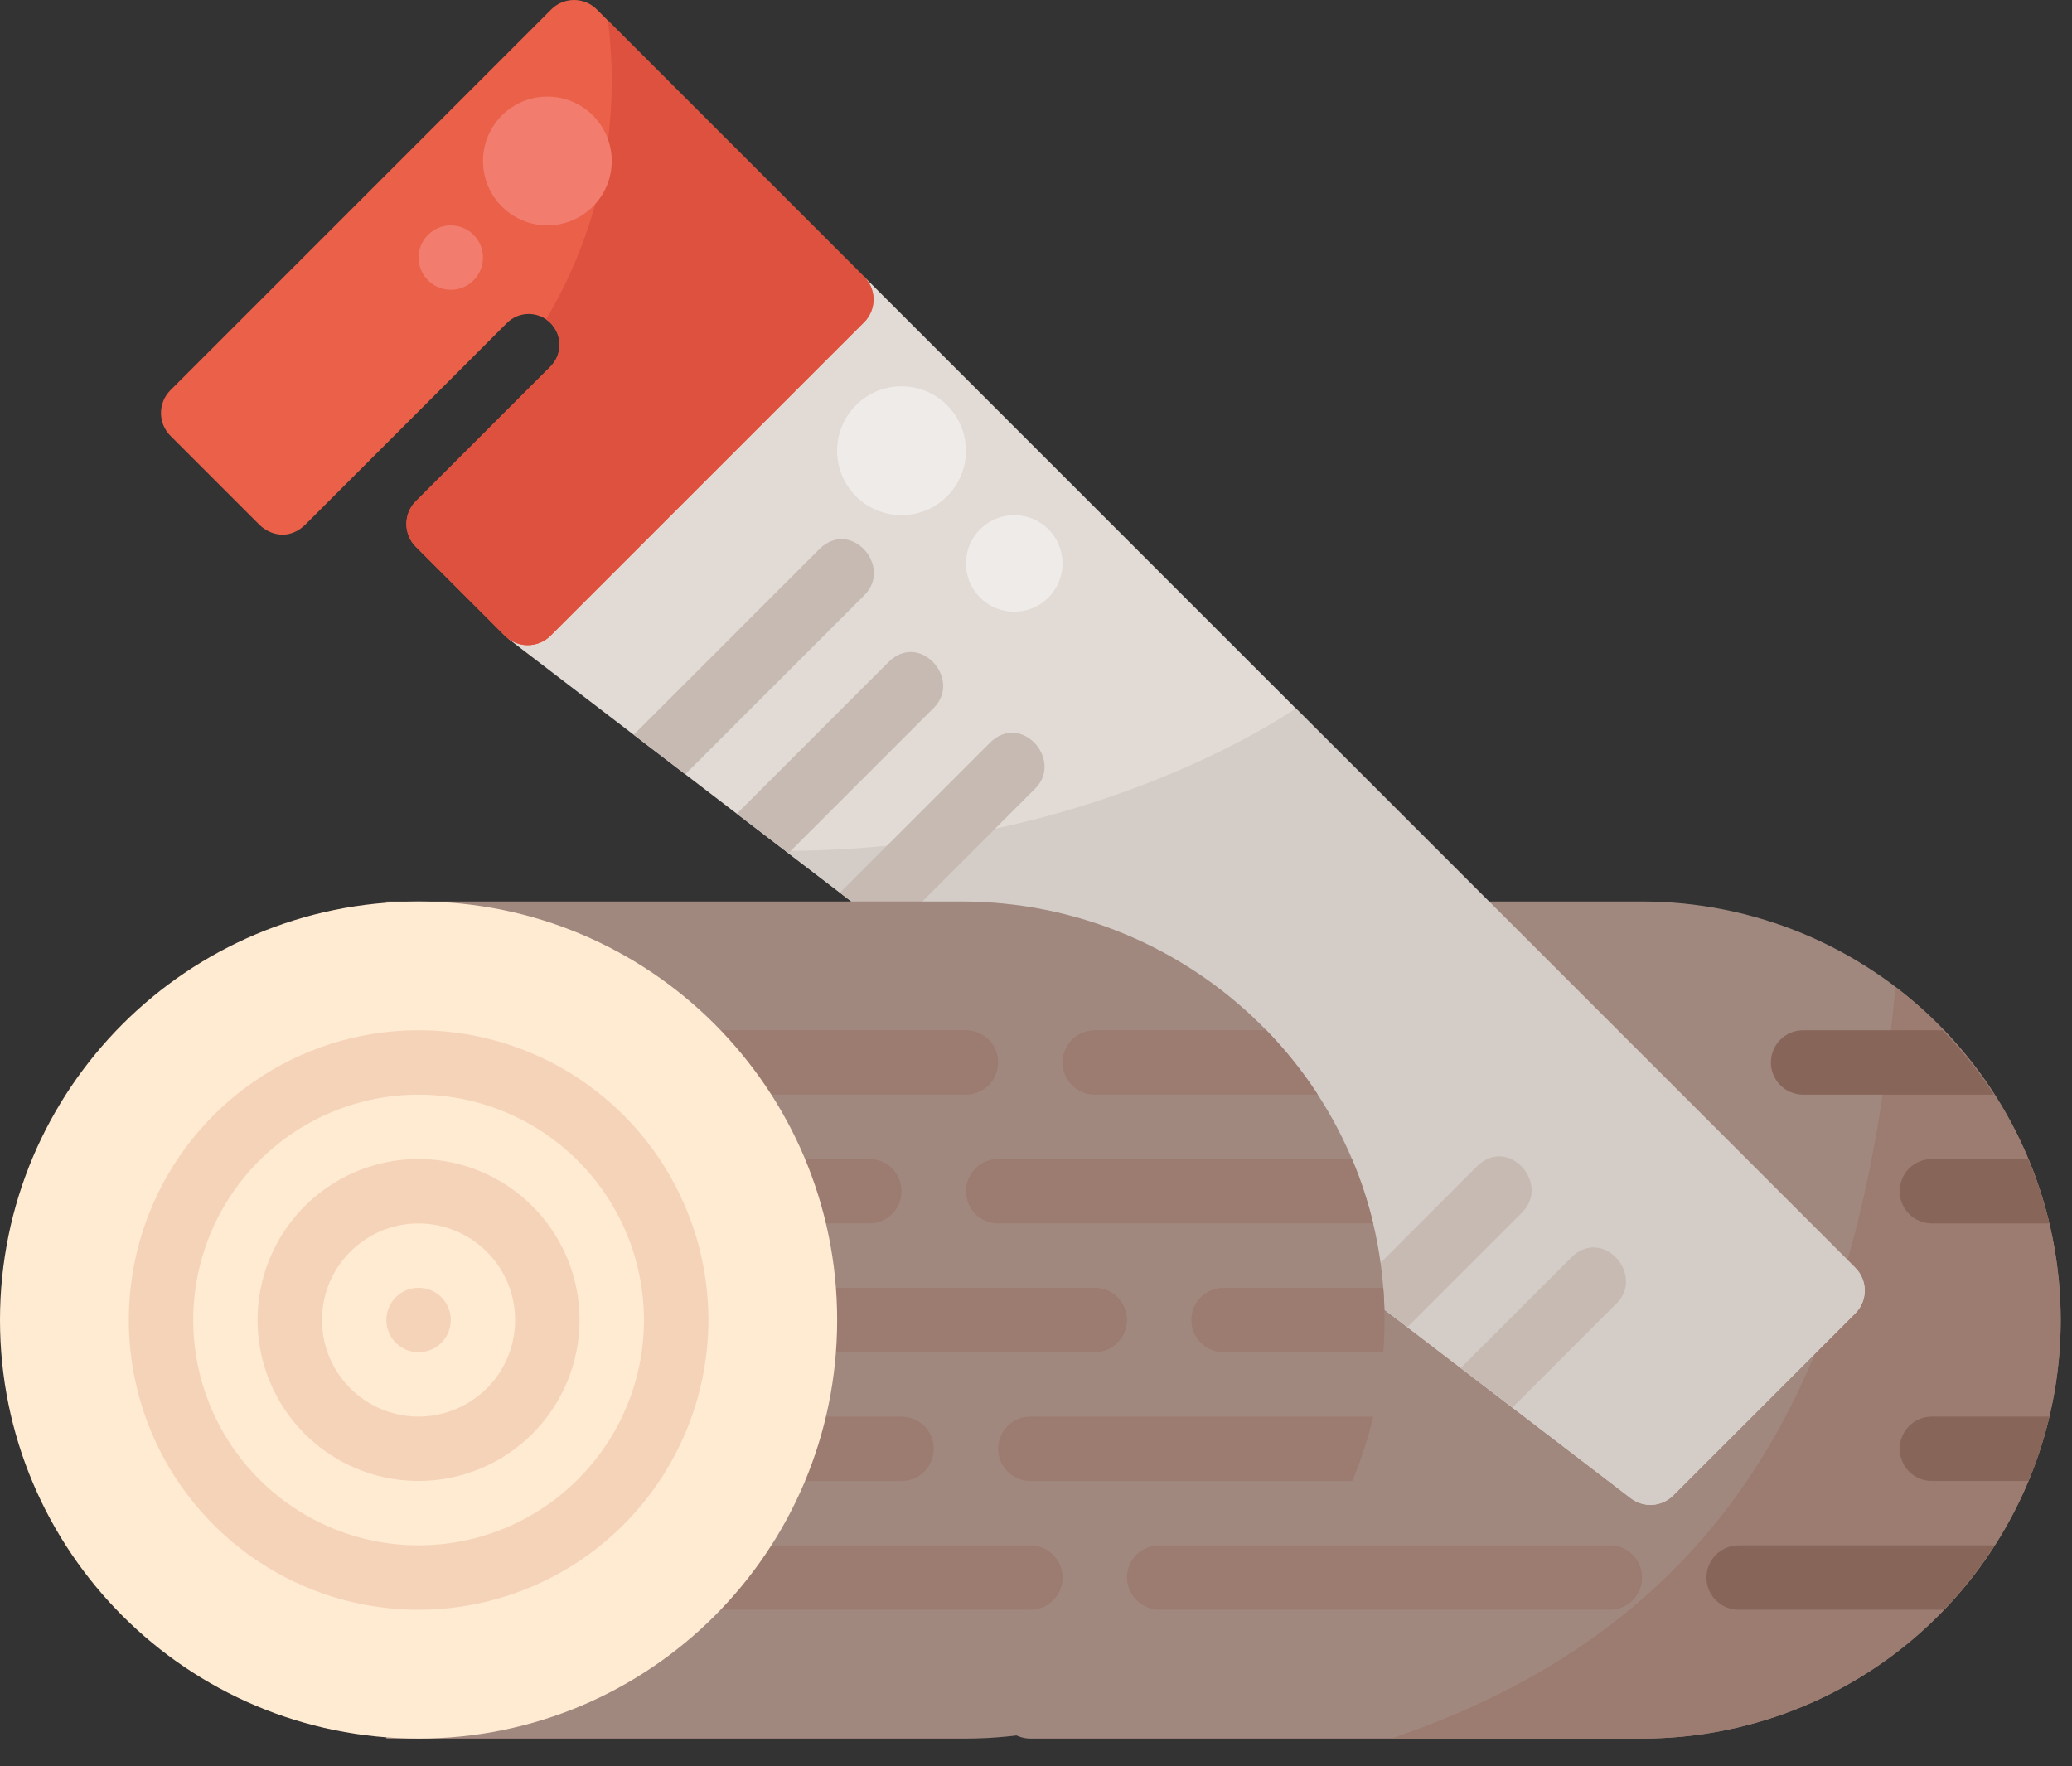 <svg xmlns="http://www.w3.org/2000/svg" width="61" height="52" viewBox="0 0 61 52" fill="none"><rect x="0" y="0" width="61" height="52" fill="#333333" stroke="none"/><path d="M48.344 51.188H30.334C30.082 51.188 29.841 51.088 29.663 50.91C29.486 50.732 29.386 50.491 29.386 50.24V27.49C29.386 27.238 29.486 26.997 29.663 26.82C29.841 26.642 30.082 26.542 30.334 26.542H48.344C51.612 26.542 54.747 27.84 57.058 30.151C59.369 32.462 60.667 35.597 60.667 38.865C60.667 42.133 59.369 45.267 57.058 47.578C54.747 49.889 51.612 51.188 48.344 51.188Z" fill="#A1887F"></path><path d="M55.803 29.062C54.902 38.688 52.136 47.396 40.96 51.188H48.344C50.923 51.189 53.438 50.38 55.533 48.876C57.628 47.372 59.198 45.248 60.022 42.804C60.846 40.36 60.882 37.72 60.125 35.254C59.368 32.789 57.856 30.623 55.803 29.062Z" fill="#9C7B70"></path><path d="M58.723 45.5H51.187C50.936 45.5 50.695 45.6 50.517 45.778C50.339 45.956 50.239 46.197 50.239 46.448C50.239 46.7 50.339 46.941 50.517 47.118C50.695 47.296 50.936 47.396 51.187 47.396H57.227C57.786 46.814 58.287 46.179 58.723 45.5Z" fill="#876559"></path><path d="M55.927 42.656C55.927 42.908 56.027 43.149 56.204 43.327C56.382 43.505 56.623 43.604 56.875 43.604H59.718C59.975 42.99 60.181 42.356 60.335 41.709H56.875C56.623 41.709 56.382 41.808 56.204 41.986C56.027 42.164 55.927 42.405 55.927 42.656Z" fill="#876559"></path><path d="M52.136 31.281C52.136 31.533 52.236 31.774 52.413 31.952C52.591 32.13 52.832 32.229 53.084 32.229H58.702C58.26 31.549 57.753 30.915 57.188 30.334H53.084C52.832 30.334 52.591 30.433 52.413 30.611C52.236 30.789 52.136 31.03 52.136 31.281Z" fill="#876559"></path><path d="M55.927 35.073C55.927 35.325 56.027 35.566 56.204 35.743C56.382 35.921 56.623 36.021 56.875 36.021H60.332C60.177 35.373 59.968 34.739 59.708 34.125H56.875C56.623 34.125 56.382 34.225 56.204 34.403C56.027 34.581 55.927 34.822 55.927 35.073Z" fill="#876559"></path><path d="M54.62 37.328L25.439 8.147L14.959 18.803L48.012 44.113C48.194 44.253 48.421 44.321 48.65 44.306C48.88 44.291 49.096 44.193 49.258 44.031L54.62 38.668C54.708 38.58 54.778 38.476 54.826 38.361C54.873 38.246 54.898 38.122 54.898 37.998C54.898 37.873 54.873 37.75 54.825 37.635C54.778 37.52 54.708 37.416 54.62 37.328Z" fill="#E2DBD5"></path><path d="M54.621 38.668L49.259 44.031C49.097 44.193 48.881 44.291 48.651 44.306C48.422 44.321 48.195 44.252 48.013 44.113L23.118 25.051C32.23 25.051 38.148 20.855 38.148 20.855L54.621 37.328C54.799 37.506 54.898 37.747 54.898 37.998C54.898 38.249 54.799 38.49 54.621 38.668Z" fill="#D4CCC7"></path><path d="M14.865 18.721L12.242 16.098C12.154 16.01 12.084 15.906 12.036 15.791C11.989 15.675 11.964 15.552 11.964 15.428C11.964 15.303 11.989 15.18 12.036 15.065C12.084 14.95 12.154 14.845 12.242 14.757L16.207 10.793C16.377 10.623 16.472 10.392 16.472 10.151C16.472 9.911 16.377 9.68 16.207 9.51C16.037 9.34 15.806 9.244 15.565 9.244C15.325 9.244 15.094 9.34 14.924 9.51L8.981 15.454C8.525 15.893 7.978 15.779 7.64 15.454L5.017 12.831C4.929 12.743 4.859 12.638 4.811 12.523C4.764 12.408 4.739 12.285 4.739 12.16C4.739 12.036 4.764 11.912 4.811 11.797C4.859 11.682 4.929 11.578 5.017 11.49L16.229 0.278C16.407 0.1 16.648 0 16.9 0C17.151 0 17.392 0.1 17.57 0.278L25.439 8.147C25.527 8.235 25.597 8.339 25.645 8.454C25.693 8.569 25.717 8.693 25.717 8.817C25.717 8.942 25.693 9.065 25.645 9.18C25.597 9.295 25.527 9.399 25.439 9.487L16.205 18.721C16.026 18.897 15.786 18.995 15.535 18.995C15.284 18.995 15.044 18.897 14.865 18.721Z" fill="#EA6049"></path><path d="M25.452 17.519L20.174 22.796L18.655 21.634L24.112 16.178C25.032 15.245 26.293 16.674 25.452 17.519Z" fill="#C6BAB3"></path><path d="M27.49 20.842L23.211 25.121L21.693 23.959L26.15 19.502C27.07 18.569 28.331 19.999 27.49 20.842Z" fill="#C6BAB3"></path><path d="M30.475 23.219L26.248 27.447L24.729 26.285L29.134 21.879C30.056 20.946 31.317 22.376 30.475 23.219Z" fill="#C6BAB3"></path><path d="M44.814 35.693L41.432 39.075L39.914 37.911L43.474 34.352C44.394 33.419 45.656 34.848 44.814 35.693Z" fill="#C6BAB3"></path><path d="M47.593 38.374L44.525 41.442L43.005 40.279L46.252 37.033C47.172 36.1 48.434 37.529 47.593 38.374Z" fill="#C6BAB3"></path><path d="M28.438 51.188H11.375V26.542H28.302C35.102 26.542 40.721 31.992 40.76 38.793C40.768 40.417 40.455 42.026 39.839 43.529C39.224 45.031 38.318 46.398 37.173 47.549C36.028 48.701 34.667 49.615 33.168 50.239C31.669 50.864 30.061 51.186 28.438 51.188Z" fill="#A1887F"></path><path d="M26.541 15.167C27.588 15.167 28.437 14.318 28.437 13.271C28.437 12.224 27.588 11.375 26.541 11.375C25.494 11.375 24.645 12.224 24.645 13.271C24.645 14.318 25.494 15.167 26.541 15.167Z" fill="#EFEBE8"></path><path d="M29.859 18.011C30.645 18.011 31.281 17.374 31.281 16.589C31.281 15.804 30.645 15.167 29.859 15.167C29.074 15.167 28.438 15.804 28.438 16.589C28.438 17.374 29.074 18.011 29.859 18.011Z" fill="#EFEBE8"></path><path d="M25.44 8.147L17.898 0.606C17.973 1.191 18.01 1.78 18.01 2.37C18.014 4.846 17.346 7.277 16.076 9.403C16.187 9.478 16.279 9.576 16.347 9.691C16.415 9.806 16.457 9.934 16.469 10.067C16.482 10.2 16.465 10.334 16.419 10.459C16.374 10.585 16.301 10.699 16.206 10.793L12.242 14.758C12.153 14.846 12.084 14.95 12.036 15.065C11.988 15.18 11.964 15.303 11.964 15.428C11.964 15.552 11.988 15.676 12.036 15.791C12.084 15.906 12.153 16.01 12.242 16.098L14.865 18.722C15.044 18.897 15.284 18.995 15.535 18.995C15.786 18.995 16.026 18.897 16.205 18.722L25.44 9.488C25.528 9.4 25.597 9.295 25.645 9.18C25.693 9.065 25.717 8.942 25.717 8.817C25.717 8.693 25.693 8.569 25.645 8.454C25.597 8.339 25.528 8.235 25.44 8.147Z" fill="#DE513E"></path><path d="M16.115 6.636C17.162 6.636 18.01 5.787 18.01 4.74C18.01 3.693 17.162 2.844 16.115 2.844C15.068 2.844 14.219 3.693 14.219 4.74C14.219 5.787 15.068 6.636 16.115 6.636Z" fill="#F27C6D"></path><path d="M13.271 8.532C13.795 8.532 14.219 8.107 14.219 7.584C14.219 7.06 13.795 6.636 13.271 6.636C12.748 6.636 12.323 7.06 12.323 7.584C12.323 8.107 12.748 8.532 13.271 8.532Z" fill="#F27C6D"></path><path d="M36.021 39.813H40.724C40.75 39.476 40.763 39.136 40.761 38.793C40.759 38.498 40.746 38.206 40.724 37.917H36.021C35.77 37.917 35.529 38.017 35.351 38.195C35.173 38.372 35.073 38.614 35.073 38.865C35.073 39.116 35.173 39.357 35.351 39.535C35.529 39.713 35.77 39.813 36.021 39.813Z" fill="#9C7B70"></path><path d="M28.439 35.073C28.439 35.325 28.538 35.566 28.716 35.743C28.894 35.921 29.135 36.021 29.386 36.021H40.427C40.272 35.373 40.063 34.739 39.803 34.125H29.386C29.135 34.125 28.894 34.225 28.716 34.403C28.538 34.581 28.439 34.822 28.439 35.073Z" fill="#9C7B70"></path><path d="M34.126 45.5C33.996 45.5 33.867 45.527 33.748 45.578C33.629 45.63 33.522 45.706 33.434 45.8C33.345 45.895 33.276 46.007 33.233 46.13C33.189 46.252 33.171 46.382 33.18 46.511C33.201 46.755 33.314 46.982 33.495 47.146C33.677 47.31 33.914 47.399 34.158 47.396H47.397C47.648 47.396 47.889 47.296 48.067 47.118C48.245 46.941 48.344 46.7 48.344 46.448C48.344 46.197 48.245 45.956 48.067 45.778C47.889 45.6 47.648 45.5 47.397 45.5H34.126Z" fill="#9C7B70"></path><path d="M31.282 31.281C31.282 31.533 31.382 31.774 31.56 31.952C31.738 32.13 31.979 32.229 32.23 32.229H38.796C38.355 31.549 37.848 30.915 37.283 30.334H32.23C31.979 30.334 31.738 30.433 31.56 30.611C31.382 30.789 31.282 31.03 31.282 31.281Z" fill="#9C7B70"></path><path d="M29.386 42.657C29.386 42.908 29.486 43.149 29.663 43.327C29.841 43.505 30.082 43.605 30.334 43.605H39.813C40.069 42.99 40.276 42.356 40.429 41.709H30.334C30.082 41.709 29.841 41.809 29.663 41.986C29.486 42.164 29.386 42.405 29.386 42.657Z" fill="#9C7B70"></path><path d="M30.334 45.5H18.959V47.396H30.334C30.585 47.396 30.826 47.296 31.004 47.118C31.182 46.941 31.282 46.7 31.282 46.448C31.282 46.197 31.182 45.956 31.004 45.778C30.826 45.6 30.585 45.5 30.334 45.5Z" fill="#9C7B70"></path><path d="M26.542 41.709H18.959V43.605H26.542C26.794 43.605 27.035 43.505 27.213 43.327C27.39 43.149 27.49 42.908 27.49 42.657C27.49 42.405 27.39 42.164 27.213 41.986C27.035 41.809 26.794 41.709 26.542 41.709Z" fill="#9C7B70"></path><path d="M28.438 30.334H18.959V32.229H28.438C28.69 32.229 28.931 32.13 29.108 31.952C29.286 31.774 29.386 31.533 29.386 31.281C29.386 31.03 29.286 30.789 29.108 30.611C28.931 30.433 28.69 30.334 28.438 30.334Z" fill="#9C7B70"></path><path d="M25.594 34.125H18.959V36.021H25.594C25.846 36.021 26.087 35.921 26.265 35.743C26.442 35.566 26.542 35.325 26.542 35.073C26.542 34.822 26.442 34.581 26.265 34.403C26.087 34.225 25.846 34.125 25.594 34.125Z" fill="#9C7B70"></path><path d="M32.23 37.917H18.959V39.813H32.23C32.481 39.813 32.722 39.713 32.9 39.535C33.078 39.357 33.178 39.116 33.178 38.865C33.178 38.614 33.078 38.372 32.9 38.195C32.722 38.017 32.481 37.917 32.23 37.917Z" fill="#9C7B70"></path><path d="M12.323 51.188C19.129 51.188 24.646 45.671 24.646 38.865C24.646 32.059 19.129 26.542 12.323 26.542C5.517 26.542 0 32.059 0 38.865C0 45.671 5.517 51.188 12.323 51.188Z" fill="#FFEAD2"></path><path d="M12.323 47.396C10.636 47.396 8.986 46.896 7.584 45.958C6.181 45.021 5.087 43.688 4.441 42.13C3.796 40.571 3.627 38.855 3.956 37.2C4.285 35.545 5.098 34.025 6.291 32.832C7.484 31.639 9.004 30.827 10.659 30.497C12.314 30.168 14.029 30.337 15.588 30.983C17.147 31.629 18.479 32.722 19.417 34.125C20.354 35.528 20.855 37.177 20.855 38.865C20.852 41.127 19.952 43.295 18.353 44.895C16.754 46.494 14.585 47.394 12.323 47.396ZM12.323 32.229C11.011 32.229 9.728 32.618 8.637 33.348C7.546 34.077 6.695 35.113 6.193 36.325C5.691 37.538 5.559 38.872 5.815 40.159C6.071 41.446 6.703 42.629 7.631 43.557C8.559 44.485 9.742 45.117 11.029 45.373C12.316 45.629 13.65 45.497 14.863 44.995C16.075 44.493 17.111 43.642 17.84 42.551C18.57 41.46 18.959 40.177 18.959 38.865C18.957 37.105 18.257 35.419 17.013 34.175C15.769 32.931 14.082 32.231 12.323 32.229Z" fill="#F5D3B8"></path><path d="M12.323 43.604C11.385 43.604 10.469 43.327 9.689 42.806C8.91 42.285 8.303 41.545 7.944 40.679C7.585 39.813 7.491 38.86 7.674 37.94C7.857 37.021 8.308 36.176 8.971 35.513C9.634 34.851 10.479 34.399 11.398 34.216C12.317 34.033 13.27 34.127 14.136 34.486C15.002 34.845 15.743 35.452 16.263 36.232C16.784 37.011 17.062 37.927 17.062 38.865C17.061 40.121 16.561 41.326 15.672 42.215C14.784 43.103 13.579 43.603 12.323 43.604ZM12.323 36.021C11.76 36.021 11.21 36.188 10.743 36.5C10.275 36.813 9.911 37.257 9.695 37.777C9.48 38.296 9.424 38.868 9.533 39.42C9.643 39.971 9.914 40.478 10.312 40.876C10.71 41.273 11.216 41.544 11.768 41.654C12.319 41.764 12.891 41.707 13.411 41.492C13.931 41.277 14.375 40.912 14.687 40.445C15 39.977 15.166 39.427 15.166 38.865C15.165 38.111 14.866 37.388 14.332 36.855C13.799 36.322 13.076 36.022 12.323 36.021Z" fill="#F5D3B8"></path><path d="M12.323 39.813C12.846 39.813 13.271 39.388 13.271 38.865C13.271 38.341 12.846 37.917 12.323 37.917C11.799 37.917 11.375 38.341 11.375 38.865C11.375 39.388 11.799 39.813 12.323 39.813Z" fill="#F5D3B8"></path></svg>